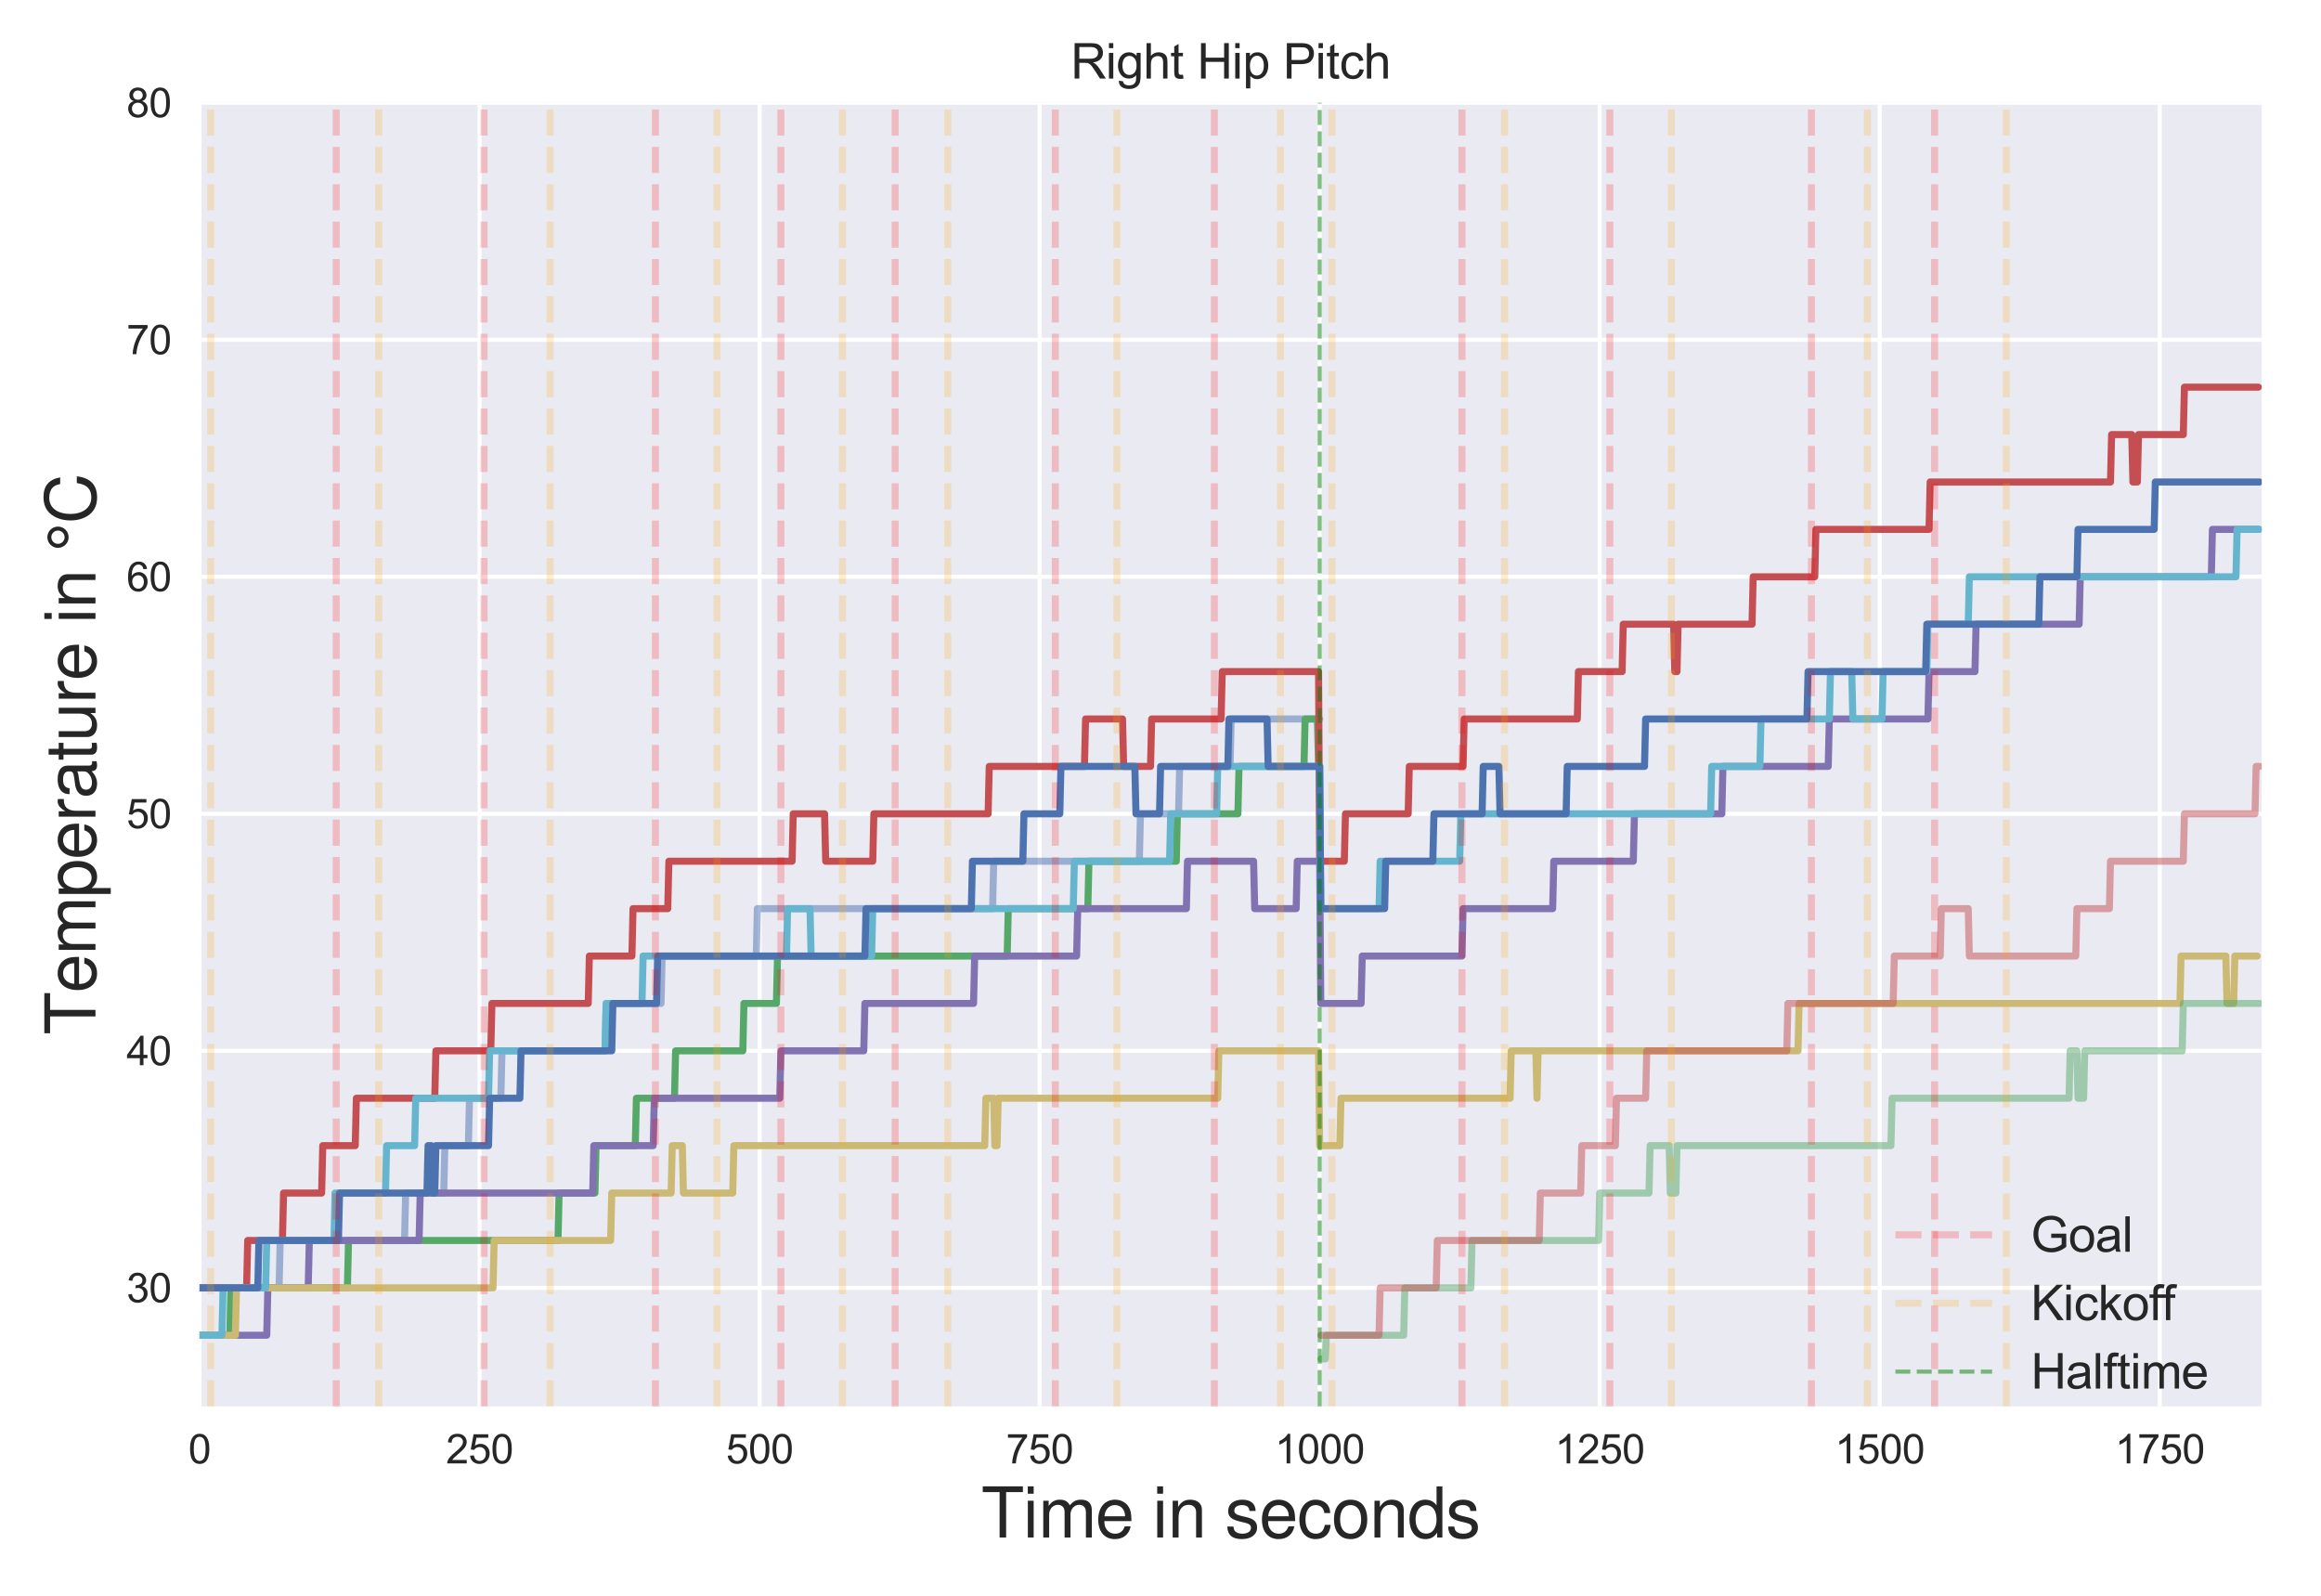 <?xml version="1.0" encoding="utf-8" standalone="no"?>
<!DOCTYPE svg PUBLIC "-//W3C//DTD SVG 1.1//EN"
  "http://www.w3.org/Graphics/SVG/1.1/DTD/svg11.dtd">
<svg xmlns:xlink="http://www.w3.org/1999/xlink" width="576pt" height="396pt" viewBox="0 0 576 396" xmlns="http://www.w3.org/2000/svg" version="1.1">
 <defs>
  <style type="text/css">*{stroke-linejoin: round; stroke-linecap: butt}</style>
 </defs>
 <g id="figure_1">
  <g id="patch_1">
   <path d="M 0 396 
L 576 396 
L 576 0 
L 0 0 
z
" style="fill: #ffffff"/>
  </g>
  <g id="axes_1">
   <g id="patch_2">
    <path d="M 49.52 349 
L 561.287 349 
L 561.287 25.496 
L 49.52 25.496 
z
" style="fill: #eaeaf2"/>
   </g>
   <g id="matplotlib.axis_1">
    <g id="xtick_1">
     <g id="line2d_1">
      <path d="M 49.52 349 
L 49.52 25.496 
" clip-path="url(#pc3cd972e83)" style="fill: none; stroke: #ffffff; stroke-linecap: round"/>
     </g>
     <g id="line2d_2"/>
     <g id="text_1">
      <!-- 0 -->
      <g style="fill: #262626" transform="translate(46.74 363.158) scale(0.1 -0.1)">
       <defs>
        <path id="ArialMT-30" d="M 266 2259 
Q 266 3072 433 3567 
Q 600 4063 929 4331 
Q 1259 4600 1759 4600 
Q 2128 4600 2406 4451 
Q 2684 4303 2865 4023 
Q 3047 3744 3150 3342 
Q 3253 2941 3253 2259 
Q 3253 1453 3087 958 
Q 2922 463 2592 192 
Q 2263 -78 1759 -78 
Q 1097 -78 719 397 
Q 266 969 266 2259 
z
M 844 2259 
Q 844 1131 1108 757 
Q 1372 384 1759 384 
Q 2147 384 2411 759 
Q 2675 1134 2675 2259 
Q 2675 3391 2411 3762 
Q 2147 4134 1753 4134 
Q 1366 4134 1134 3806 
Q 844 3388 844 2259 
z
" transform="scale(0.016)"/>
       </defs>
       <use xlink:href="#ArialMT-30"/>
      </g>
     </g>
    </g>
    <g id="xtick_2">
     <g id="line2d_3">
      <path d="M 119.016 349 
L 119.016 25.496 
" clip-path="url(#pc3cd972e83)" style="fill: none; stroke: #ffffff; stroke-linecap: round"/>
     </g>
     <g id="line2d_4"/>
     <g id="text_2">
      <!-- 250 -->
      <g style="fill: #262626" transform="translate(110.674 363.158) scale(0.1 -0.1)">
       <defs>
        <path id="ArialMT-32" d="M 3222 541 
L 3222 0 
L 194 0 
Q 188 203 259 391 
Q 375 700 629 1000 
Q 884 1300 1366 1694 
Q 2113 2306 2375 2664 
Q 2638 3022 2638 3341 
Q 2638 3675 2398 3904 
Q 2159 4134 1775 4134 
Q 1369 4134 1125 3890 
Q 881 3647 878 3216 
L 300 3275 
Q 359 3922 746 4261 
Q 1134 4600 1788 4600 
Q 2447 4600 2831 4234 
Q 3216 3869 3216 3328 
Q 3216 3053 3103 2787 
Q 2991 2522 2730 2228 
Q 2469 1934 1863 1422 
Q 1356 997 1212 845 
Q 1069 694 975 541 
L 3222 541 
z
" transform="scale(0.016)"/>
        <path id="ArialMT-35" d="M 266 1200 
L 856 1250 
Q 922 819 1161 601 
Q 1400 384 1738 384 
Q 2144 384 2425 690 
Q 2706 997 2706 1503 
Q 2706 1984 2436 2262 
Q 2166 2541 1728 2541 
Q 1456 2541 1237 2417 
Q 1019 2294 894 2097 
L 366 2166 
L 809 4519 
L 3088 4519 
L 3088 3981 
L 1259 3981 
L 1013 2750 
Q 1425 3038 1878 3038 
Q 2478 3038 2890 2622 
Q 3303 2206 3303 1553 
Q 3303 931 2941 478 
Q 2500 -78 1738 -78 
Q 1113 -78 717 272 
Q 322 622 266 1200 
z
" transform="scale(0.016)"/>
       </defs>
       <use xlink:href="#ArialMT-32"/>
       <use xlink:href="#ArialMT-35" x="55.615"/>
       <use xlink:href="#ArialMT-30" x="111.23"/>
      </g>
     </g>
    </g>
    <g id="xtick_3">
     <g id="line2d_5">
      <path d="M 188.512 349 
L 188.512 25.496 
" clip-path="url(#pc3cd972e83)" style="fill: none; stroke: #ffffff; stroke-linecap: round"/>
     </g>
     <g id="line2d_6"/>
     <g id="text_3">
      <!-- 500 -->
      <g style="fill: #262626" transform="translate(180.17 363.158) scale(0.1 -0.1)">
       <use xlink:href="#ArialMT-35"/>
       <use xlink:href="#ArialMT-30" x="55.615"/>
       <use xlink:href="#ArialMT-30" x="111.23"/>
      </g>
     </g>
    </g>
    <g id="xtick_4">
     <g id="line2d_7">
      <path d="M 258.007 349 
L 258.007 25.496 
" clip-path="url(#pc3cd972e83)" style="fill: none; stroke: #ffffff; stroke-linecap: round"/>
     </g>
     <g id="line2d_8"/>
     <g id="text_4">
      <!-- 750 -->
      <g style="fill: #262626" transform="translate(249.666 363.158) scale(0.1 -0.1)">
       <defs>
        <path id="ArialMT-37" d="M 303 3981 
L 303 4522 
L 3269 4522 
L 3269 4084 
Q 2831 3619 2401 2847 
Q 1972 2075 1738 1259 
Q 1569 684 1522 0 
L 944 0 
Q 953 541 1156 1306 
Q 1359 2072 1739 2783 
Q 2119 3494 2547 3981 
L 303 3981 
z
" transform="scale(0.016)"/>
       </defs>
       <use xlink:href="#ArialMT-37"/>
       <use xlink:href="#ArialMT-35" x="55.615"/>
       <use xlink:href="#ArialMT-30" x="111.23"/>
      </g>
     </g>
    </g>
    <g id="xtick_5">
     <g id="line2d_9">
      <path d="M 327.503 349 
L 327.503 25.496 
" clip-path="url(#pc3cd972e83)" style="fill: none; stroke: #ffffff; stroke-linecap: round"/>
     </g>
     <g id="line2d_10"/>
     <g id="text_5">
      <!-- 1000 -->
      <g style="fill: #262626" transform="translate(316.381 363.158) scale(0.1 -0.1)">
       <defs>
        <path id="ArialMT-31" d="M 2384 0 
L 1822 0 
L 1822 3584 
Q 1619 3391 1289 3197 
Q 959 3003 697 2906 
L 697 3450 
Q 1169 3672 1522 3987 
Q 1875 4303 2022 4600 
L 2384 4600 
L 2384 0 
z
" transform="scale(0.016)"/>
       </defs>
       <use xlink:href="#ArialMT-31"/>
       <use xlink:href="#ArialMT-30" x="55.615"/>
       <use xlink:href="#ArialMT-30" x="111.23"/>
       <use xlink:href="#ArialMT-30" x="166.846"/>
      </g>
     </g>
    </g>
    <g id="xtick_6">
     <g id="line2d_11">
      <path d="M 396.999 349 
L 396.999 25.496 
" clip-path="url(#pc3cd972e83)" style="fill: none; stroke: #ffffff; stroke-linecap: round"/>
     </g>
     <g id="line2d_12"/>
     <g id="text_6">
      <!-- 1250 -->
      <g style="fill: #262626" transform="translate(385.877 363.158) scale(0.1 -0.1)">
       <use xlink:href="#ArialMT-31"/>
       <use xlink:href="#ArialMT-32" x="55.615"/>
       <use xlink:href="#ArialMT-35" x="111.23"/>
       <use xlink:href="#ArialMT-30" x="166.846"/>
      </g>
     </g>
    </g>
    <g id="xtick_7">
     <g id="line2d_13">
      <path d="M 466.495 349 
L 466.495 25.496 
" clip-path="url(#pc3cd972e83)" style="fill: none; stroke: #ffffff; stroke-linecap: round"/>
     </g>
     <g id="line2d_14"/>
     <g id="text_7">
      <!-- 1500 -->
      <g style="fill: #262626" transform="translate(455.373 363.158) scale(0.1 -0.1)">
       <use xlink:href="#ArialMT-31"/>
       <use xlink:href="#ArialMT-35" x="55.615"/>
       <use xlink:href="#ArialMT-30" x="111.23"/>
       <use xlink:href="#ArialMT-30" x="166.846"/>
      </g>
     </g>
    </g>
    <g id="xtick_8">
     <g id="line2d_15">
      <path d="M 535.99 349 
L 535.99 25.496 
" clip-path="url(#pc3cd972e83)" style="fill: none; stroke: #ffffff; stroke-linecap: round"/>
     </g>
     <g id="line2d_16"/>
     <g id="text_8">
      <!-- 1750 -->
      <g style="fill: #262626" transform="translate(524.868 363.158) scale(0.1 -0.1)">
       <use xlink:href="#ArialMT-31"/>
       <use xlink:href="#ArialMT-37" x="55.615"/>
       <use xlink:href="#ArialMT-35" x="111.23"/>
       <use xlink:href="#ArialMT-30" x="166.846"/>
      </g>
     </g>
    </g>
    <g id="text_9">
     <!-- Time in seconds -->
     <g style="fill: #262626" transform="translate(243.527 381.539) scale(0.17 -0.17)">
      <defs>
       <path id="NimbusSanL-Reg-54" d="M 2266 4141 
L 3795 4141 
L 3795 4666 
L 134 4666 
L 134 4141 
L 1670 4141 
L 1670 0 
L 2266 0 
L 2266 4141 
z
" transform="scale(0.016)"/>
       <path id="NimbusSanL-Reg-69" d="M 960 3354 
L 429 3354 
L 429 0 
L 960 0 
L 960 3354 
z
M 960 4666 
L 422 4666 
L 422 3994 
L 960 3994 
L 960 4666 
z
" transform="scale(0.016)"/>
       <path id="NimbusSanL-Reg-6d" d="M 448 3354 
L 448 0 
L 986 0 
L 986 2106 
C 986 2592 1338 2982 1773 2982 
C 2170 2982 2394 2739 2394 2310 
L 2394 0 
L 2931 0 
L 2931 2106 
C 2931 2592 3283 2982 3718 2982 
C 4109 2982 4339 2733 4339 2310 
L 4339 0 
L 4877 0 
L 4877 2515 
C 4877 3117 4531 3450 3904 3450 
C 3456 3450 3187 3315 2874 2938 
C 2675 3296 2406 3450 1971 3450 
C 1523 3450 1222 3283 941 2880 
L 941 3354 
L 448 3354 
z
" transform="scale(0.016)"/>
       <path id="NimbusSanL-Reg-65" d="M 3283 1498 
C 3283 2010 3245 2317 3149 2566 
C 2931 3117 2419 3450 1792 3450 
C 858 3450 256 2739 256 1632 
C 256 525 832 -147 1779 -147 
C 2547 -147 3078 288 3213 1018 
L 2675 1018 
C 2528 576 2227 346 1798 346 
C 1459 346 1171 499 992 781 
C 864 973 819 1165 813 1498 
L 3283 1498 
z
M 826 1933 
C 870 2554 1248 2957 1786 2957 
C 2330 2957 2707 2534 2707 1933 
L 826 1933 
z
" transform="scale(0.016)"/>
       <path id="NimbusSanL-Reg-20" transform="scale(0.016)"/>
       <path id="NimbusSanL-Reg-6e" d="M 448 3354 
L 448 0 
L 986 0 
L 986 1850 
C 986 2534 1344 2982 1894 2982 
C 2317 2982 2586 2726 2586 2323 
L 2586 0 
L 3117 0 
L 3117 2534 
C 3117 3091 2701 3450 2054 3450 
C 1555 3450 1235 3258 941 2790 
L 941 3354 
L 448 3354 
z
" transform="scale(0.016)"/>
       <path id="NimbusSanL-Reg-73" d="M 2803 2419 
C 2797 3078 2362 3450 1587 3450 
C 806 3450 301 3046 301 2426 
C 301 1901 570 1651 1363 1459 
L 1862 1338 
C 2234 1248 2381 1114 2381 877 
C 2381 557 2067 346 1600 346 
C 1312 346 1069 429 934 570 
C 851 666 813 762 781 998 
L 218 998 
C 243 224 678 -147 1555 -147 
C 2400 -147 2938 269 2938 915 
C 2938 1414 2656 1690 1990 1850 
L 1478 1971 
C 1043 2074 858 2214 858 2451 
C 858 2765 1133 2957 1568 2957 
C 1997 2957 2227 2771 2240 2419 
L 2803 2419 
z
" transform="scale(0.016)"/>
       <path id="NimbusSanL-Reg-63" d="M 3014 2227 
C 2989 2554 2918 2765 2790 2950 
C 2560 3264 2157 3450 1690 3450 
C 781 3450 198 2733 198 1619 
C 198 538 774 -147 1683 -147 
C 2483 -147 2989 333 3053 1152 
L 2515 1152 
C 2426 614 2150 346 1696 346 
C 1107 346 755 826 755 1619 
C 755 2458 1101 2957 1683 2957 
C 2131 2957 2413 2694 2477 2227 
L 3014 2227 
z
" transform="scale(0.016)"/>
       <path id="NimbusSanL-Reg-6f" d="M 1741 3450 
C 794 3450 230 2778 230 1651 
C 230 518 794 -147 1747 -147 
C 2694 -147 3264 525 3264 1626 
C 3264 2790 2714 3450 1741 3450 
z
M 1747 2957 
C 2349 2957 2707 2464 2707 1632 
C 2707 838 2336 346 1747 346 
C 1152 346 787 838 787 1651 
C 787 2464 1152 2957 1747 2957 
z
" transform="scale(0.016)"/>
       <path id="NimbusSanL-Reg-64" d="M 3168 4666 
L 2637 4666 
L 2637 2931 
C 2413 3270 2054 3450 1606 3450 
C 736 3450 166 2752 166 1683 
C 166 550 717 -147 1626 -147 
C 2086 -147 2406 26 2694 442 
L 2694 0 
L 3168 0 
L 3168 4666 
z
M 1696 2950 
C 2272 2950 2637 2445 2637 1638 
C 2637 864 2266 352 1702 352 
C 1114 352 723 870 723 1651 
C 723 2432 1114 2950 1696 2950 
z
" transform="scale(0.016)"/>
      </defs>
      <use xlink:href="#NimbusSanL-Reg-54"/>
      <use xlink:href="#NimbusSanL-Reg-69" x="61.1"/>
      <use xlink:href="#NimbusSanL-Reg-6d" x="83.3"/>
      <use xlink:href="#NimbusSanL-Reg-65" x="166.6"/>
      <use xlink:href="#NimbusSanL-Reg-20" x="222.2"/>
      <use xlink:href="#NimbusSanL-Reg-69" x="250"/>
      <use xlink:href="#NimbusSanL-Reg-6e" x="272.2"/>
      <use xlink:href="#NimbusSanL-Reg-20" x="327.8"/>
      <use xlink:href="#NimbusSanL-Reg-73" x="355.6"/>
      <use xlink:href="#NimbusSanL-Reg-65" x="405.6"/>
      <use xlink:href="#NimbusSanL-Reg-63" x="461.2"/>
      <use xlink:href="#NimbusSanL-Reg-6f" x="511.2"/>
      <use xlink:href="#NimbusSanL-Reg-6e" x="566.8"/>
      <use xlink:href="#NimbusSanL-Reg-64" x="622.4"/>
      <use xlink:href="#NimbusSanL-Reg-73" x="678"/>
     </g>
    </g>
   </g>
   <g id="matplotlib.axis_2">
    <g id="ytick_1">
     <g id="line2d_17">
      <path d="M 49.52 319.591 
L 561.287 319.591 
" clip-path="url(#pc3cd972e83)" style="fill: none; stroke: #ffffff; stroke-linecap: round"/>
     </g>
     <g id="line2d_18"/>
     <g id="text_10">
      <!-- 30 -->
      <g style="fill: #262626" transform="translate(31.398 323.169) scale(0.1 -0.1)">
       <defs>
        <path id="ArialMT-33" d="M 269 1209 
L 831 1284 
Q 928 806 1161 595 
Q 1394 384 1728 384 
Q 2125 384 2398 659 
Q 2672 934 2672 1341 
Q 2672 1728 2419 1979 
Q 2166 2231 1775 2231 
Q 1616 2231 1378 2169 
L 1441 2663 
Q 1497 2656 1531 2656 
Q 1891 2656 2178 2843 
Q 2466 3031 2466 3422 
Q 2466 3731 2256 3934 
Q 2047 4138 1716 4138 
Q 1388 4138 1169 3931 
Q 950 3725 888 3313 
L 325 3413 
Q 428 3978 793 4289 
Q 1159 4600 1703 4600 
Q 2078 4600 2393 4439 
Q 2709 4278 2876 4000 
Q 3044 3722 3044 3409 
Q 3044 3113 2884 2869 
Q 2725 2625 2413 2481 
Q 2819 2388 3044 2092 
Q 3269 1797 3269 1353 
Q 3269 753 2831 336 
Q 2394 -81 1725 -81 
Q 1122 -81 723 278 
Q 325 638 269 1209 
z
" transform="scale(0.016)"/>
       </defs>
       <use xlink:href="#ArialMT-33"/>
       <use xlink:href="#ArialMT-30" x="55.615"/>
      </g>
     </g>
    </g>
    <g id="ytick_2">
     <g id="line2d_19">
      <path d="M 49.52 260.772 
L 561.287 260.772 
" clip-path="url(#pc3cd972e83)" style="fill: none; stroke: #ffffff; stroke-linecap: round"/>
     </g>
     <g id="line2d_20"/>
     <g id="text_11">
      <!-- 40 -->
      <g style="fill: #262626" transform="translate(31.398 264.351) scale(0.1 -0.1)">
       <defs>
        <path id="ArialMT-34" d="M 2069 0 
L 2069 1097 
L 81 1097 
L 81 1613 
L 2172 4581 
L 2631 4581 
L 2631 1613 
L 3250 1613 
L 3250 1097 
L 2631 1097 
L 2631 0 
L 2069 0 
z
M 2069 1613 
L 2069 3678 
L 634 1613 
L 2069 1613 
z
" transform="scale(0.016)"/>
       </defs>
       <use xlink:href="#ArialMT-34"/>
       <use xlink:href="#ArialMT-30" x="55.615"/>
      </g>
     </g>
    </g>
    <g id="ytick_3">
     <g id="line2d_21">
      <path d="M 49.52 201.953 
L 561.287 201.953 
" clip-path="url(#pc3cd972e83)" style="fill: none; stroke: #ffffff; stroke-linecap: round"/>
     </g>
     <g id="line2d_22"/>
     <g id="text_12">
      <!-- 50 -->
      <g style="fill: #262626" transform="translate(31.398 205.532) scale(0.1 -0.1)">
       <use xlink:href="#ArialMT-35"/>
       <use xlink:href="#ArialMT-30" x="55.615"/>
      </g>
     </g>
    </g>
    <g id="ytick_4">
     <g id="line2d_23">
      <path d="M 49.52 143.134 
L 561.287 143.134 
" clip-path="url(#pc3cd972e83)" style="fill: none; stroke: #ffffff; stroke-linecap: round"/>
     </g>
     <g id="line2d_24"/>
     <g id="text_13">
      <!-- 60 -->
      <g style="fill: #262626" transform="translate(31.398 146.713) scale(0.1 -0.1)">
       <defs>
        <path id="ArialMT-36" d="M 3184 3459 
L 2625 3416 
Q 2550 3747 2413 3897 
Q 2184 4138 1850 4138 
Q 1581 4138 1378 3988 
Q 1113 3794 959 3422 
Q 806 3050 800 2363 
Q 1003 2672 1297 2822 
Q 1591 2972 1913 2972 
Q 2475 2972 2870 2558 
Q 3266 2144 3266 1488 
Q 3266 1056 3080 686 
Q 2894 316 2569 119 
Q 2244 -78 1831 -78 
Q 1128 -78 684 439 
Q 241 956 241 2144 
Q 241 3472 731 4075 
Q 1159 4600 1884 4600 
Q 2425 4600 2770 4297 
Q 3116 3994 3184 3459 
z
M 888 1484 
Q 888 1194 1011 928 
Q 1134 663 1356 523 
Q 1578 384 1822 384 
Q 2178 384 2434 671 
Q 2691 959 2691 1453 
Q 2691 1928 2437 2201 
Q 2184 2475 1800 2475 
Q 1419 2475 1153 2201 
Q 888 1928 888 1484 
z
" transform="scale(0.016)"/>
       </defs>
       <use xlink:href="#ArialMT-36"/>
       <use xlink:href="#ArialMT-30" x="55.615"/>
      </g>
     </g>
    </g>
    <g id="ytick_5">
     <g id="line2d_25">
      <path d="M 49.52 84.315 
L 561.287 84.315 
" clip-path="url(#pc3cd972e83)" style="fill: none; stroke: #ffffff; stroke-linecap: round"/>
     </g>
     <g id="line2d_26"/>
     <g id="text_14">
      <!-- 70 -->
      <g style="fill: #262626" transform="translate(31.398 87.894) scale(0.1 -0.1)">
       <use xlink:href="#ArialMT-37"/>
       <use xlink:href="#ArialMT-30" x="55.615"/>
      </g>
     </g>
    </g>
    <g id="ytick_6">
     <g id="line2d_27">
      <path d="M 49.52 25.496 
L 561.287 25.496 
" clip-path="url(#pc3cd972e83)" style="fill: none; stroke: #ffffff; stroke-linecap: round"/>
     </g>
     <g id="line2d_28"/>
     <g id="text_15">
      <!-- 80 -->
      <g style="fill: #262626" transform="translate(31.398 29.075) scale(0.1 -0.1)">
       <defs>
        <path id="ArialMT-38" d="M 1131 2484 
Q 781 2613 612 2850 
Q 444 3088 444 3419 
Q 444 3919 803 4259 
Q 1163 4600 1759 4600 
Q 2359 4600 2725 4251 
Q 3091 3903 3091 3403 
Q 3091 3084 2923 2848 
Q 2756 2613 2416 2484 
Q 2838 2347 3058 2040 
Q 3278 1734 3278 1309 
Q 3278 722 2862 322 
Q 2447 -78 1769 -78 
Q 1091 -78 675 323 
Q 259 725 259 1325 
Q 259 1772 486 2073 
Q 713 2375 1131 2484 
z
M 1019 3438 
Q 1019 3113 1228 2906 
Q 1438 2700 1772 2700 
Q 2097 2700 2305 2904 
Q 2513 3109 2513 3406 
Q 2513 3716 2298 3927 
Q 2084 4138 1766 4138 
Q 1444 4138 1231 3931 
Q 1019 3725 1019 3438 
z
M 838 1322 
Q 838 1081 952 856 
Q 1066 631 1291 507 
Q 1516 384 1775 384 
Q 2178 384 2440 643 
Q 2703 903 2703 1303 
Q 2703 1709 2433 1975 
Q 2163 2241 1756 2241 
Q 1359 2241 1098 1978 
Q 838 1716 838 1322 
z
" transform="scale(0.016)"/>
       </defs>
       <use xlink:href="#ArialMT-38"/>
       <use xlink:href="#ArialMT-30" x="55.615"/>
      </g>
     </g>
    </g>
    <g id="text_16">
     <!-- Temperature in °C -->
     <g style="fill: #262626" transform="translate(23.693 256.773) rotate(-90) scale(0.17 -0.17)">
      <defs>
       <path id="NimbusSanL-Reg-70" d="M 346 -1395 
L 883 -1395 
L 883 352 
C 1165 6 1478 -147 1914 -147 
C 2784 -147 3347 550 3347 1619 
C 3347 2746 2797 3450 1907 3450 
C 1453 3450 1088 3245 838 2848 
L 838 3354 
L 346 3354 
L 346 -1395 
z
M 1818 2950 
C 2406 2950 2790 2432 2790 1632 
C 2790 870 2400 352 1818 352 
C 1248 352 883 864 883 1651 
C 883 2438 1248 2950 1818 2950 
z
" transform="scale(0.016)"/>
       <path id="NimbusSanL-Reg-72" d="M 442 3354 
L 442 0 
L 979 0 
L 979 1741 
C 986 2547 1318 2906 2054 2886 
L 2054 3430 
C 1965 3443 1914 3450 1850 3450 
C 1504 3450 1242 3245 934 2746 
L 934 3354 
L 442 3354 
z
" transform="scale(0.016)"/>
       <path id="NimbusSanL-Reg-61" d="M 3424 314 
C 3366 301 3341 301 3309 301 
C 3123 301 3021 397 3021 563 
L 3021 2534 
C 3021 3130 2586 3450 1760 3450 
C 1267 3450 877 3309 646 3059 
C 493 2886 429 2694 416 2362 
L 954 2362 
C 998 2771 1242 2957 1741 2957 
C 2227 2957 2490 2778 2490 2458 
L 2490 2317 
C 2483 2086 2368 2003 1933 1946 
C 1178 1850 1062 1824 858 1741 
C 467 1574 269 1280 269 845 
C 269 237 691 -147 1370 -147 
C 1792 -147 2131 0 2509 346 
C 2547 0 2714 -147 3059 -147 
C 3174 -147 3245 -134 3424 -90 
L 3424 314 
z
M 2490 1056 
C 2490 877 2438 768 2278 621 
C 2061 422 1798 320 1485 320 
C 1069 320 826 518 826 858 
C 826 1210 1056 1389 1632 1472 
C 2202 1549 2310 1574 2490 1658 
L 2490 1056 
z
" transform="scale(0.016)"/>
       <path id="NimbusSanL-Reg-74" d="M 1626 3354 
L 1075 3354 
L 1075 4275 
L 544 4275 
L 544 3354 
L 90 3354 
L 90 2918 
L 544 2918 
L 544 384 
C 544 38 774 -147 1190 -147 
C 1331 -147 1446 -134 1626 -102 
L 1626 346 
C 1549 326 1478 320 1370 320 
C 1139 320 1075 384 1075 621 
L 1075 2918 
L 1626 2918 
L 1626 3354 
z
" transform="scale(0.016)"/>
       <path id="NimbusSanL-Reg-75" d="M 3085 0 
L 3085 3354 
L 2554 3354 
L 2554 1453 
C 2554 768 2195 320 1638 320 
C 1216 320 947 576 947 979 
L 947 3354 
L 416 3354 
L 416 768 
C 416 211 832 -147 1485 -147 
C 1978 -147 2291 26 2605 467 
L 2605 0 
L 3085 0 
z
" transform="scale(0.016)"/>
       <path id="NimbusSanL-Reg-b0" d="M 1280 4390 
C 742 4390 307 3955 307 3424 
C 307 2893 742 2451 1267 2451 
C 1811 2451 2246 2880 2246 3424 
C 2246 3955 1811 4390 1280 4390 
z
M 1280 4026 
C 1613 4026 1882 3757 1882 3424 
C 1882 3085 1613 2816 1267 2816 
C 947 2816 672 3091 672 3424 
C 672 3757 941 4026 1280 4026 
z
" transform="scale(0.016)"/>
       <path id="NimbusSanL-Reg-43" d="M 4237 3219 
C 4051 4243 3462 4742 2438 4742 
C 1811 4742 1306 4544 960 4160 
C 538 3699 307 3034 307 2278 
C 307 1510 544 851 979 397 
C 1344 26 1805 -147 2413 -147 
C 3552 -147 4192 467 4333 1702 
L 3718 1702 
C 3667 1382 3603 1165 3507 979 
C 3315 595 2918 378 2419 378 
C 1491 378 902 1120 902 2285 
C 902 3482 1459 4218 2368 4218 
C 2746 4218 3098 4109 3290 3923 
C 3462 3763 3558 3571 3629 3219 
L 4237 3219 
z
" transform="scale(0.016)"/>
      </defs>
      <use xlink:href="#NimbusSanL-Reg-54"/>
      <use xlink:href="#NimbusSanL-Reg-65" x="61.1"/>
      <use xlink:href="#NimbusSanL-Reg-6d" x="116.7"/>
      <use xlink:href="#NimbusSanL-Reg-70" x="200"/>
      <use xlink:href="#NimbusSanL-Reg-65" x="255.6"/>
      <use xlink:href="#NimbusSanL-Reg-72" x="311.2"/>
      <use xlink:href="#NimbusSanL-Reg-61" x="344.5"/>
      <use xlink:href="#NimbusSanL-Reg-74" x="400.1"/>
      <use xlink:href="#NimbusSanL-Reg-75" x="427.9"/>
      <use xlink:href="#NimbusSanL-Reg-72" x="483.5"/>
      <use xlink:href="#NimbusSanL-Reg-65" x="516.8"/>
      <use xlink:href="#NimbusSanL-Reg-20" x="572.4"/>
      <use xlink:href="#NimbusSanL-Reg-69" x="600.2"/>
      <use xlink:href="#NimbusSanL-Reg-6e" x="622.4"/>
      <use xlink:href="#NimbusSanL-Reg-20" x="678"/>
      <use xlink:href="#NimbusSanL-Reg-b0" x="705.8"/>
      <use xlink:href="#NimbusSanL-Reg-43" x="745.8"/>
     </g>
    </g>
   </g>
   <g id="line2d_29">
    <path d="M 49.52 319.591 
L 69.257 319.591 
L 69.535 307.827 
L 100.391 307.827 
L 100.669 296.063 
L 110.12 296.063 
L 110.398 284.299 
L 116.236 284.299 
L 116.514 272.535 
L 124.297 272.535 
L 124.575 260.772 
L 150.15 260.772 
L 150.428 249.008 
L 164.049 249.008 
L 164.327 237.244 
L 187.678 237.244 
L 187.956 225.48 
L 246.332 225.48 
L 246.61 213.717 
L 282.748 213.717 
L 283.026 201.953 
L 292.477 201.953 
L 292.755 190.189 
L 305.264 190.189 
L 305.542 178.425 
L 327.503 178.425 
L 327.503 178.425 
" clip-path="url(#pc3cd972e83)" style="fill: none; stroke: #4c72b0; stroke-opacity: 0.5; stroke-width: 1.75; stroke-linecap: round"/>
   </g>
   <g id="line2d_30">
    <path d="M 49.52 331.354 
L 57.026 331.354 
L 57.304 319.591 
L 86.214 319.591 
L 86.492 307.827 
L 138.475 307.827 
L 138.753 296.063 
L 147.648 296.063 
L 147.926 284.299 
L 157.655 284.299 
L 157.933 272.535 
L 167.385 272.535 
L 167.663 260.772 
L 184.342 260.772 
L 184.62 249.008 
L 192.681 249.008 
L 192.959 237.244 
L 249.946 237.244 
L 250.224 225.48 
L 269.961 225.48 
L 270.239 213.717 
L 291.921 213.717 
L 292.199 201.953 
L 307.21 201.953 
L 307.488 190.189 
L 323.611 190.189 
L 323.889 178.425 
L 326.947 178.425 
L 327.225 190.189 
L 327.503 190.189 
L 327.503 190.189 
" clip-path="url(#pc3cd972e83)" style="fill: none; stroke: #55a868; stroke-width: 1.75; stroke-linecap: round"/>
   </g>
   <g id="line2d_31">
    <path d="M 49.52 319.591 
L 61.195 319.591 
L 61.473 307.827 
L 70.091 307.827 
L 70.369 296.063 
L 79.82 296.063 
L 80.098 284.299 
L 88.16 284.299 
L 88.438 272.535 
L 107.896 272.535 
L 108.174 260.772 
L 121.796 260.772 
L 122.074 249.008 
L 145.98 249.008 
L 146.258 237.244 
L 156.821 237.244 
L 157.099 225.48 
L 165.717 225.48 
L 165.995 213.717 
L 196.573 213.717 
L 196.851 201.953 
L 204.635 201.953 
L 204.913 213.717 
L 216.588 213.717 
L 216.866 201.953 
L 245.22 201.953 
L 245.498 190.189 
L 269.127 190.189 
L 269.405 178.425 
L 278.578 178.425 
L 278.856 190.189 
L 285.528 190.189 
L 285.806 178.425 
L 303.041 178.425 
L 303.319 166.662 
L 327.225 166.662 
L 327.503 213.717 
L 333.619 213.717 
L 333.897 201.953 
L 349.464 201.953 
L 349.742 190.189 
L 363.085 190.189 
L 363.363 178.425 
L 391.439 178.425 
L 391.717 166.662 
L 402.558 166.662 
L 402.836 154.898 
L 415.346 154.898 
L 415.624 166.662 
L 416.18 166.662 
L 416.458 154.898 
L 434.805 154.898 
L 435.082 143.134 
L 450.372 143.134 
L 450.65 131.37 
L 478.726 131.37 
L 479.004 119.606 
L 523.759 119.606 
L 524.037 107.843 
L 529.041 107.843 
L 529.319 119.606 
L 530.431 119.606 
L 530.709 107.843 
L 541.828 107.843 
L 542.106 96.079 
L 560.453 96.079 
L 560.453 96.079 
" clip-path="url(#pc3cd972e83)" style="fill: none; stroke: #c44e52; stroke-width: 1.75; stroke-linecap: round"/>
   </g>
   <g id="line2d_32">
    <path d="M 49.52 331.354 
L 66.199 331.354 
L 66.477 319.591 
L 76.484 319.591 
L 76.762 307.827 
L 104.005 307.827 
L 104.283 296.063 
L 147.092 296.063 
L 147.37 284.299 
L 162.103 284.299 
L 162.381 272.535 
L 193.515 272.535 
L 193.793 260.772 
L 214.364 260.772 
L 214.642 249.008 
L 241.606 249.008 
L 241.884 237.244 
L 267.181 237.244 
L 267.459 225.48 
L 294.423 225.48 
L 294.701 213.717 
L 311.102 213.717 
L 311.38 225.48 
L 321.665 225.48 
L 321.943 213.717 
L 327.503 213.717 
L 327.781 249.008 
L 337.788 249.008 
L 338.066 237.244 
L 362.807 237.244 
L 363.085 225.48 
L 385.324 225.48 
L 385.602 213.717 
L 405.338 213.717 
L 405.616 201.953 
L 427.299 201.953 
L 427.577 190.189 
L 453.707 190.189 
L 453.985 178.425 
L 478.448 178.425 
L 478.726 166.662 
L 490.123 166.662 
L 490.401 154.898 
L 515.976 154.898 
L 516.254 143.134 
L 548.778 143.134 
L 549.056 131.37 
L 560.453 131.37 
L 560.453 131.37 
" clip-path="url(#pc3cd972e83)" style="fill: none; stroke: #8172b2; stroke-width: 1.75; stroke-linecap: round"/>
   </g>
   <g id="line2d_33">
    <path d="M 49.52 331.354 
L 58.415 331.354 
L 58.693 319.591 
L 122.352 319.591 
L 122.63 307.827 
L 151.54 307.827 
L 151.818 296.063 
L 166.551 296.063 
L 166.829 284.299 
L 169.331 284.299 
L 169.609 296.063 
L 181.84 296.063 
L 182.118 284.299 
L 244.386 284.299 
L 244.664 272.535 
L 246.61 272.535 
L 246.888 284.299 
L 247.444 284.299 
L 247.722 272.535 
L 302.207 272.535 
L 302.485 260.772 
L 327.225 260.772 
L 327.503 284.299 
L 332.507 284.299 
L 332.785 272.535 
L 374.76 272.535 
L 375.038 260.772 
L 381.154 260.772 
L 381.432 272.535 
L 381.71 260.772 
L 446.202 260.772 
L 446.48 249.008 
L 540.994 249.008 
L 541.272 237.244 
L 552.391 237.244 
L 552.669 249.008 
L 554.337 249.008 
L 554.615 237.244 
L 560.175 237.244 
L 560.175 237.244 
" clip-path="url(#pc3cd972e83)" style="fill: none; stroke: #ccb974; stroke-width: 1.75; stroke-linecap: round"/>
   </g>
   <g id="line2d_34">
    <path d="M 49.52 331.354 
L 55.08 331.354 
L 55.358 319.591 
L 65.921 319.591 
L 66.199 307.827 
L 82.878 307.827 
L 83.156 296.063 
L 95.665 296.063 
L 95.943 284.299 
L 102.893 284.299 
L 103.171 272.535 
L 121.24 272.535 
L 121.518 260.772 
L 150.15 260.772 
L 150.428 249.008 
L 159.323 249.008 
L 159.601 237.244 
L 195.183 237.244 
L 195.461 225.48 
L 201.021 225.48 
L 201.299 237.244 
L 216.31 237.244 
L 216.588 225.48 
L 266.347 225.48 
L 266.625 213.717 
L 290.253 213.717 
L 290.531 201.953 
L 301.929 201.953 
L 302.207 190.189 
L 327.503 190.189 
L 327.781 225.48 
L 342.236 225.48 
L 342.514 213.717 
L 362.251 213.717 
L 362.529 201.953 
L 424.519 201.953 
L 424.797 190.189 
L 436.75 190.189 
L 437.028 178.425 
L 453.985 178.425 
L 454.263 166.662 
L 459.545 166.662 
L 459.823 178.425 
L 467.051 178.425 
L 467.329 166.662 
L 478.17 166.662 
L 478.448 154.898 
L 488.455 154.898 
L 488.733 143.134 
L 554.893 143.134 
L 555.171 131.37 
L 560.731 131.37 
L 560.731 131.37 
" clip-path="url(#pc3cd972e83)" style="fill: none; stroke: #64b5cd; stroke-width: 1.75; stroke-linecap: round"/>
   </g>
   <g id="line2d_35">
    <path d="M 49.52 319.591 
L 63.975 319.591 
L 64.253 307.827 
L 83.99 307.827 
L 84.268 296.063 
L 105.951 296.063 
L 106.229 284.299 
L 107.062 284.299 
L 107.34 296.063 
L 107.896 296.063 
L 108.174 284.299 
L 121.24 284.299 
L 121.518 272.535 
L 129.023 272.535 
L 129.301 260.772 
L 151.818 260.772 
L 152.096 249.008 
L 162.937 249.008 
L 163.215 237.244 
L 214.642 237.244 
L 214.92 225.48 
L 241.05 225.48 
L 241.328 213.717 
L 253.838 213.717 
L 254.116 201.953 
L 263.011 201.953 
L 263.289 190.189 
L 281.636 190.189 
L 281.914 201.953 
L 287.751 201.953 
L 288.029 190.189 
L 304.708 190.189 
L 304.986 178.425 
L 314.438 178.425 
L 314.716 190.189 
L 327.503 190.189 
L 327.781 225.48 
L 343.626 225.48 
L 343.904 213.717 
L 355.579 213.717 
L 355.857 201.953 
L 367.811 201.953 
L 368.089 190.189 
L 371.98 190.189 
L 372.258 201.953 
L 388.659 201.953 
L 388.937 190.189 
L 408.118 190.189 
L 408.396 178.425 
L 448.426 178.425 
L 448.704 166.662 
L 477.892 166.662 
L 478.17 154.898 
L 505.968 154.898 
L 506.246 143.134 
L 515.42 143.134 
L 515.698 131.37 
L 534.6 131.37 
L 534.878 119.606 
L 560.731 119.606 
L 560.731 119.606 
" clip-path="url(#pc3cd972e83)" style="fill: none; stroke: #4c72b0; stroke-width: 1.75; stroke-linecap: round"/>
   </g>
   <g id="line2d_36">
    <path d="M 327.781 337.236 
L 328.893 337.236 
L 329.171 331.354 
L 348.352 331.354 
L 348.63 319.591 
L 365.031 319.591 
L 365.309 307.827 
L 396.721 307.827 
L 396.999 296.063 
L 409.23 296.063 
L 409.508 284.299 
L 414.234 284.299 
L 414.512 296.063 
L 415.902 296.063 
L 416.18 284.299 
L 469.274 284.299 
L 469.552 272.535 
L 513.474 272.535 
L 513.752 260.772 
L 515.42 260.772 
L 515.698 272.535 
L 517.087 272.535 
L 517.365 260.772 
L 541.55 260.772 
L 541.828 249.008 
L 560.731 249.008 
L 560.731 249.008 
" clip-path="url(#pc3cd972e83)" style="fill: none; stroke: #55a868; stroke-opacity: 0.5; stroke-width: 1.75; stroke-linecap: round"/>
   </g>
   <g id="line2d_37">
    <path d="M 327.781 331.354 
L 342.236 331.354 
L 342.514 319.591 
L 356.413 319.591 
L 356.691 307.827 
L 381.988 307.827 
L 382.266 296.063 
L 392.273 296.063 
L 392.551 284.299 
L 400.891 284.299 
L 401.169 272.535 
L 408.396 272.535 
L 408.674 260.772 
L 443.422 260.772 
L 443.7 249.008 
L 469.83 249.008 
L 470.108 237.244 
L 481.506 237.244 
L 481.784 225.48 
L 488.455 225.48 
L 488.733 237.244 
L 515.142 237.244 
L 515.42 225.48 
L 523.481 225.48 
L 523.759 213.717 
L 541.828 213.717 
L 542.106 201.953 
L 559.619 201.953 
L 559.897 190.189 
L 560.731 190.189 
L 560.731 190.189 
" clip-path="url(#pc3cd972e83)" style="fill: none; stroke: #c44e52; stroke-opacity: 0.5; stroke-width: 1.75; stroke-linecap: round"/>
   </g>
   <g id="line2d_38">
    <path d="M 83.434 349 
L 83.434 25.496 
" clip-path="url(#pc3cd972e83)" style="fill: none; stroke-dasharray: 6.475,2.8; stroke-dashoffset: 0; stroke: #ff0000; stroke-opacity: 0.2; stroke-width: 1.75"/>
   </g>
   <g id="line2d_39">
    <path d="M 120.128 349 
L 120.128 25.496 
" clip-path="url(#pc3cd972e83)" style="fill: none; stroke-dasharray: 6.475,2.8; stroke-dashoffset: 0; stroke: #ff0000; stroke-opacity: 0.2; stroke-width: 1.75"/>
   </g>
   <g id="line2d_40">
    <path d="M 162.659 349 
L 162.659 25.496 
" clip-path="url(#pc3cd972e83)" style="fill: none; stroke-dasharray: 6.475,2.8; stroke-dashoffset: 0; stroke: #ff0000; stroke-opacity: 0.2; stroke-width: 1.75"/>
   </g>
   <g id="line2d_41">
    <path d="M 193.793 349 
L 193.793 25.496 
" clip-path="url(#pc3cd972e83)" style="fill: none; stroke-dasharray: 6.475,2.8; stroke-dashoffset: 0; stroke: #ff0000; stroke-opacity: 0.2; stroke-width: 1.75"/>
   </g>
   <g id="line2d_42">
    <path d="M 222.147 349 
L 222.147 25.496 
" clip-path="url(#pc3cd972e83)" style="fill: none; stroke-dasharray: 6.475,2.8; stroke-dashoffset: 0; stroke: #ff0000; stroke-opacity: 0.2; stroke-width: 1.75"/>
   </g>
   <g id="line2d_43">
    <path d="M 261.899 349 
L 261.899 25.496 
" clip-path="url(#pc3cd972e83)" style="fill: none; stroke-dasharray: 6.475,2.8; stroke-dashoffset: 0; stroke: #ff0000; stroke-opacity: 0.2; stroke-width: 1.75"/>
   </g>
   <g id="line2d_44">
    <path d="M 301.373 349 
L 301.373 25.496 
" clip-path="url(#pc3cd972e83)" style="fill: none; stroke-dasharray: 6.475,2.8; stroke-dashoffset: 0; stroke: #ff0000; stroke-opacity: 0.2; stroke-width: 1.75"/>
   </g>
   <g id="line2d_45">
    <path d="M 362.807 349 
L 362.807 25.496 
" clip-path="url(#pc3cd972e83)" style="fill: none; stroke-dasharray: 6.475,2.8; stroke-dashoffset: 0; stroke: #ff0000; stroke-opacity: 0.2; stroke-width: 1.75"/>
   </g>
   <g id="line2d_46">
    <path d="M 399.501 349 
L 399.501 25.496 
" clip-path="url(#pc3cd972e83)" style="fill: none; stroke-dasharray: 6.475,2.8; stroke-dashoffset: 0; stroke: #ff0000; stroke-opacity: 0.2; stroke-width: 1.75"/>
   </g>
   <g id="line2d_47">
    <path d="M 449.538 349 
L 449.538 25.496 
" clip-path="url(#pc3cd972e83)" style="fill: none; stroke-dasharray: 6.475,2.8; stroke-dashoffset: 0; stroke: #ff0000; stroke-opacity: 0.2; stroke-width: 1.75"/>
   </g>
   <g id="line2d_48">
    <path d="M 480.116 349 
L 480.116 25.496 
" clip-path="url(#pc3cd972e83)" style="fill: none; stroke-dasharray: 6.475,2.8; stroke-dashoffset: 0; stroke: #ff0000; stroke-opacity: 0.2; stroke-width: 1.75"/>
   </g>
   <g id="line2d_49">
    <path d="M 52.3 349 
L 52.3 25.496 
" clip-path="url(#pc3cd972e83)" style="fill: none; stroke-dasharray: 6.475,2.8; stroke-dashoffset: 0; stroke: #ffa500; stroke-opacity: 0.2; stroke-width: 1.75"/>
   </g>
   <g id="line2d_50">
    <path d="M 93.997 349 
L 93.997 25.496 
" clip-path="url(#pc3cd972e83)" style="fill: none; stroke-dasharray: 6.475,2.8; stroke-dashoffset: 0; stroke: #ffa500; stroke-opacity: 0.2; stroke-width: 1.75"/>
   </g>
   <g id="line2d_51">
    <path d="M 136.529 349 
L 136.529 25.496 
" clip-path="url(#pc3cd972e83)" style="fill: none; stroke-dasharray: 6.475,2.8; stroke-dashoffset: 0; stroke: #ffa500; stroke-opacity: 0.2; stroke-width: 1.75"/>
   </g>
   <g id="line2d_52">
    <path d="M 177.948 349 
L 177.948 25.496 
" clip-path="url(#pc3cd972e83)" style="fill: none; stroke-dasharray: 6.475,2.8; stroke-dashoffset: 0; stroke: #ffa500; stroke-opacity: 0.2; stroke-width: 1.75"/>
   </g>
   <g id="line2d_53">
    <path d="M 209.082 349 
L 209.082 25.496 
" clip-path="url(#pc3cd972e83)" style="fill: none; stroke-dasharray: 6.475,2.8; stroke-dashoffset: 0; stroke: #ffa500; stroke-opacity: 0.2; stroke-width: 1.75"/>
   </g>
   <g id="line2d_54">
    <path d="M 235.213 349 
L 235.213 25.496 
" clip-path="url(#pc3cd972e83)" style="fill: none; stroke-dasharray: 6.475,2.8; stroke-dashoffset: 0; stroke: #ffa500; stroke-opacity: 0.2; stroke-width: 1.75"/>
   </g>
   <g id="line2d_55">
    <path d="M 277.188 349 
L 277.188 25.496 
" clip-path="url(#pc3cd972e83)" style="fill: none; stroke-dasharray: 6.475,2.8; stroke-dashoffset: 0; stroke: #ffa500; stroke-opacity: 0.2; stroke-width: 1.75"/>
   </g>
   <g id="line2d_56">
    <path d="M 317.774 349 
L 317.774 25.496 
" clip-path="url(#pc3cd972e83)" style="fill: none; stroke-dasharray: 6.475,2.8; stroke-dashoffset: 0; stroke: #ffa500; stroke-opacity: 0.2; stroke-width: 1.75"/>
   </g>
   <g id="line2d_57">
    <path d="M 330.561 349 
L 330.561 25.496 
" clip-path="url(#pc3cd972e83)" style="fill: none; stroke-dasharray: 6.475,2.8; stroke-dashoffset: 0; stroke: #ffa500; stroke-opacity: 0.2; stroke-width: 1.75"/>
   </g>
   <g id="line2d_58">
    <path d="M 373.37 349 
L 373.37 25.496 
" clip-path="url(#pc3cd972e83)" style="fill: none; stroke-dasharray: 6.475,2.8; stroke-dashoffset: 0; stroke: #ffa500; stroke-opacity: 0.2; stroke-width: 1.75"/>
   </g>
   <g id="line2d_59">
    <path d="M 414.79 349 
L 414.79 25.496 
" clip-path="url(#pc3cd972e83)" style="fill: none; stroke-dasharray: 6.475,2.8; stroke-dashoffset: 0; stroke: #ffa500; stroke-opacity: 0.2; stroke-width: 1.75"/>
   </g>
   <g id="line2d_60">
    <path d="M 463.437 349 
L 463.437 25.496 
" clip-path="url(#pc3cd972e83)" style="fill: none; stroke-dasharray: 6.475,2.8; stroke-dashoffset: 0; stroke: #ffa500; stroke-opacity: 0.2; stroke-width: 1.75"/>
   </g>
   <g id="line2d_61">
    <path d="M 497.907 349 
L 497.907 25.496 
" clip-path="url(#pc3cd972e83)" style="fill: none; stroke-dasharray: 6.475,2.8; stroke-dashoffset: 0; stroke: #ffa500; stroke-opacity: 0.2; stroke-width: 1.75"/>
   </g>
   <g id="line2d_62">
    <path d="M 327.503 349 
L 327.503 25.496 
" clip-path="url(#pc3cd972e83)" style="fill: none; stroke-dasharray: 3.7,1.6; stroke-dashoffset: 0; stroke: #008000; stroke-opacity: 0.5"/>
   </g>
   <g id="patch_3">
    <path d="M 49.52 349 
L 49.52 25.496 
" style="fill: none"/>
   </g>
   <g id="patch_4">
    <path d="M 561.287 349 
L 561.287 25.496 
" style="fill: none"/>
   </g>
   <g id="patch_5">
    <path d="M 49.52 349 
L 561.287 349 
" style="fill: none"/>
   </g>
   <g id="patch_6">
    <path d="M 49.52 25.496 
L 561.287 25.496 
" style="fill: none"/>
   </g>
   <g id="text_17">
    <!-- Right Hip Pitch -->
    <g style="fill: #262626" transform="translate(265.722 19.496) scale(0.12 -0.12)">
     <defs>
      <path id="ArialMT-52" d="M 503 0 
L 503 4581 
L 2534 4581 
Q 3147 4581 3465 4457 
Q 3784 4334 3975 4021 
Q 4166 3709 4166 3331 
Q 4166 2844 3850 2509 
Q 3534 2175 2875 2084 
Q 3116 1969 3241 1856 
Q 3506 1613 3744 1247 
L 4541 0 
L 3778 0 
L 3172 953 
Q 2906 1366 2734 1584 
Q 2563 1803 2427 1890 
Q 2291 1978 2150 2013 
Q 2047 2034 1813 2034 
L 1109 2034 
L 1109 0 
L 503 0 
z
M 1109 2559 
L 2413 2559 
Q 2828 2559 3062 2645 
Q 3297 2731 3419 2920 
Q 3541 3109 3541 3331 
Q 3541 3656 3305 3865 
Q 3069 4075 2559 4075 
L 1109 4075 
L 1109 2559 
z
" transform="scale(0.016)"/>
      <path id="ArialMT-69" d="M 425 3934 
L 425 4581 
L 988 4581 
L 988 3934 
L 425 3934 
z
M 425 0 
L 425 3319 
L 988 3319 
L 988 0 
L 425 0 
z
" transform="scale(0.016)"/>
      <path id="ArialMT-67" d="M 319 -275 
L 866 -356 
Q 900 -609 1056 -725 
Q 1266 -881 1628 -881 
Q 2019 -881 2231 -725 
Q 2444 -569 2519 -288 
Q 2563 -116 2559 434 
Q 2191 0 1641 0 
Q 956 0 581 494 
Q 206 988 206 1678 
Q 206 2153 378 2554 
Q 550 2956 876 3175 
Q 1203 3394 1644 3394 
Q 2231 3394 2613 2919 
L 2613 3319 
L 3131 3319 
L 3131 450 
Q 3131 -325 2973 -648 
Q 2816 -972 2473 -1159 
Q 2131 -1347 1631 -1347 
Q 1038 -1347 672 -1080 
Q 306 -813 319 -275 
z
M 784 1719 
Q 784 1066 1043 766 
Q 1303 466 1694 466 
Q 2081 466 2343 764 
Q 2606 1063 2606 1700 
Q 2606 2309 2336 2618 
Q 2066 2928 1684 2928 
Q 1309 2928 1046 2623 
Q 784 2319 784 1719 
z
" transform="scale(0.016)"/>
      <path id="ArialMT-68" d="M 422 0 
L 422 4581 
L 984 4581 
L 984 2938 
Q 1378 3394 1978 3394 
Q 2347 3394 2619 3248 
Q 2891 3103 3008 2847 
Q 3125 2591 3125 2103 
L 3125 0 
L 2563 0 
L 2563 2103 
Q 2563 2525 2380 2717 
Q 2197 2909 1863 2909 
Q 1613 2909 1392 2779 
Q 1172 2650 1078 2428 
Q 984 2206 984 1816 
L 984 0 
L 422 0 
z
" transform="scale(0.016)"/>
      <path id="ArialMT-74" d="M 1650 503 
L 1731 6 
Q 1494 -44 1306 -44 
Q 1000 -44 831 53 
Q 663 150 594 308 
Q 525 466 525 972 
L 525 2881 
L 113 2881 
L 113 3319 
L 525 3319 
L 525 4141 
L 1084 4478 
L 1084 3319 
L 1650 3319 
L 1650 2881 
L 1084 2881 
L 1084 941 
Q 1084 700 1114 631 
Q 1144 563 1211 522 
Q 1278 481 1403 481 
Q 1497 481 1650 503 
z
" transform="scale(0.016)"/>
      <path id="ArialMT-20" transform="scale(0.016)"/>
      <path id="ArialMT-48" d="M 513 0 
L 513 4581 
L 1119 4581 
L 1119 2700 
L 3500 2700 
L 3500 4581 
L 4106 4581 
L 4106 0 
L 3500 0 
L 3500 2159 
L 1119 2159 
L 1119 0 
L 513 0 
z
" transform="scale(0.016)"/>
      <path id="ArialMT-70" d="M 422 -1272 
L 422 3319 
L 934 3319 
L 934 2888 
Q 1116 3141 1344 3267 
Q 1572 3394 1897 3394 
Q 2322 3394 2647 3175 
Q 2972 2956 3137 2557 
Q 3303 2159 3303 1684 
Q 3303 1175 3120 767 
Q 2938 359 2589 142 
Q 2241 -75 1856 -75 
Q 1575 -75 1351 44 
Q 1128 163 984 344 
L 984 -1272 
L 422 -1272 
z
M 931 1641 
Q 931 1000 1190 694 
Q 1450 388 1819 388 
Q 2194 388 2461 705 
Q 2728 1022 2728 1688 
Q 2728 2322 2467 2637 
Q 2206 2953 1844 2953 
Q 1484 2953 1207 2617 
Q 931 2281 931 1641 
z
" transform="scale(0.016)"/>
      <path id="ArialMT-50" d="M 494 0 
L 494 4581 
L 2222 4581 
Q 2678 4581 2919 4538 
Q 3256 4481 3484 4323 
Q 3713 4166 3852 3881 
Q 3991 3597 3991 3256 
Q 3991 2672 3619 2267 
Q 3247 1863 2275 1863 
L 1100 1863 
L 1100 0 
L 494 0 
z
M 1100 2403 
L 2284 2403 
Q 2872 2403 3119 2622 
Q 3366 2841 3366 3238 
Q 3366 3525 3220 3729 
Q 3075 3934 2838 4000 
Q 2684 4041 2272 4041 
L 1100 4041 
L 1100 2403 
z
" transform="scale(0.016)"/>
      <path id="ArialMT-63" d="M 2588 1216 
L 3141 1144 
Q 3050 572 2676 248 
Q 2303 -75 1759 -75 
Q 1078 -75 664 370 
Q 250 816 250 1647 
Q 250 2184 428 2587 
Q 606 2991 970 3192 
Q 1334 3394 1763 3394 
Q 2303 3394 2647 3120 
Q 2991 2847 3088 2344 
L 2541 2259 
Q 2463 2594 2264 2762 
Q 2066 2931 1784 2931 
Q 1359 2931 1093 2626 
Q 828 2322 828 1663 
Q 828 994 1084 691 
Q 1341 388 1753 388 
Q 2084 388 2306 591 
Q 2528 794 2588 1216 
z
" transform="scale(0.016)"/>
     </defs>
     <use xlink:href="#ArialMT-52"/>
     <use xlink:href="#ArialMT-69" x="72.217"/>
     <use xlink:href="#ArialMT-67" x="94.434"/>
     <use xlink:href="#ArialMT-68" x="150.049"/>
     <use xlink:href="#ArialMT-74" x="205.664"/>
     <use xlink:href="#ArialMT-20" x="233.447"/>
     <use xlink:href="#ArialMT-48" x="261.23"/>
     <use xlink:href="#ArialMT-69" x="333.447"/>
     <use xlink:href="#ArialMT-70" x="355.664"/>
     <use xlink:href="#ArialMT-20" x="411.279"/>
     <use xlink:href="#ArialMT-50" x="439.062"/>
     <use xlink:href="#ArialMT-69" x="505.762"/>
     <use xlink:href="#ArialMT-74" x="527.979"/>
     <use xlink:href="#ArialMT-63" x="555.762"/>
     <use xlink:href="#ArialMT-68" x="605.762"/>
    </g>
   </g>
   <g id="legend_1">
    <g id="line2d_63">
     <path d="M 470.386 306.429 
L 482.386 306.429 
L 494.386 306.429 
" style="fill: none; stroke-dasharray: 6.475,2.8; stroke-dashoffset: 0; stroke: #ff0000; stroke-opacity: 0.2; stroke-width: 1.75"/>
    </g>
    <g id="text_18">
     <!-- Goal -->
     <g style="fill: #262626" transform="translate(503.986 310.629) scale(0.12 -0.12)">
      <defs>
       <path id="ArialMT-47" d="M 2638 1797 
L 2638 2334 
L 4578 2338 
L 4578 638 
Q 4131 281 3656 101 
Q 3181 -78 2681 -78 
Q 2006 -78 1454 211 
Q 903 500 622 1047 
Q 341 1594 341 2269 
Q 341 2938 620 3517 
Q 900 4097 1425 4378 
Q 1950 4659 2634 4659 
Q 3131 4659 3532 4498 
Q 3934 4338 4162 4050 
Q 4391 3763 4509 3300 
L 3963 3150 
Q 3859 3500 3706 3700 
Q 3553 3900 3268 4020 
Q 2984 4141 2638 4141 
Q 2222 4141 1919 4014 
Q 1616 3888 1430 3681 
Q 1244 3475 1141 3228 
Q 966 2803 966 2306 
Q 966 1694 1177 1281 
Q 1388 869 1791 669 
Q 2194 469 2647 469 
Q 3041 469 3416 620 
Q 3791 772 3984 944 
L 3984 1797 
L 2638 1797 
z
" transform="scale(0.016)"/>
       <path id="ArialMT-6f" d="M 213 1659 
Q 213 2581 725 3025 
Q 1153 3394 1769 3394 
Q 2453 3394 2887 2945 
Q 3322 2497 3322 1706 
Q 3322 1066 3130 698 
Q 2938 331 2570 128 
Q 2203 -75 1769 -75 
Q 1072 -75 642 372 
Q 213 819 213 1659 
z
M 791 1659 
Q 791 1022 1069 705 
Q 1347 388 1769 388 
Q 2188 388 2466 706 
Q 2744 1025 2744 1678 
Q 2744 2294 2464 2611 
Q 2184 2928 1769 2928 
Q 1347 2928 1069 2612 
Q 791 2297 791 1659 
z
" transform="scale(0.016)"/>
       <path id="ArialMT-61" d="M 2588 409 
Q 2275 144 1986 34 
Q 1697 -75 1366 -75 
Q 819 -75 525 192 
Q 231 459 231 875 
Q 231 1119 342 1320 
Q 453 1522 633 1644 
Q 813 1766 1038 1828 
Q 1203 1872 1538 1913 
Q 2219 1994 2541 2106 
Q 2544 2222 2544 2253 
Q 2544 2597 2384 2738 
Q 2169 2928 1744 2928 
Q 1347 2928 1158 2789 
Q 969 2650 878 2297 
L 328 2372 
Q 403 2725 575 2942 
Q 747 3159 1072 3276 
Q 1397 3394 1825 3394 
Q 2250 3394 2515 3294 
Q 2781 3194 2906 3042 
Q 3031 2891 3081 2659 
Q 3109 2516 3109 2141 
L 3109 1391 
Q 3109 606 3145 398 
Q 3181 191 3288 0 
L 2700 0 
Q 2613 175 2588 409 
z
M 2541 1666 
Q 2234 1541 1622 1453 
Q 1275 1403 1131 1340 
Q 988 1278 909 1158 
Q 831 1038 831 891 
Q 831 666 1001 516 
Q 1172 366 1500 366 
Q 1825 366 2078 508 
Q 2331 650 2450 897 
Q 2541 1088 2541 1459 
L 2541 1666 
z
" transform="scale(0.016)"/>
       <path id="ArialMT-6c" d="M 409 0 
L 409 4581 
L 972 4581 
L 972 0 
L 409 0 
z
" transform="scale(0.016)"/>
      </defs>
      <use xlink:href="#ArialMT-47"/>
      <use xlink:href="#ArialMT-6f" x="77.783"/>
      <use xlink:href="#ArialMT-61" x="133.398"/>
      <use xlink:href="#ArialMT-6c" x="189.014"/>
     </g>
    </g>
    <g id="line2d_64">
     <path d="M 470.386 323.403 
L 482.386 323.403 
L 494.386 323.403 
" style="fill: none; stroke-dasharray: 6.475,2.8; stroke-dashoffset: 0; stroke: #ffa500; stroke-opacity: 0.2; stroke-width: 1.75"/>
    </g>
    <g id="text_19">
     <!-- Kickoff -->
     <g style="fill: #262626" transform="translate(503.986 327.603) scale(0.12 -0.12)">
      <defs>
       <path id="ArialMT-4b" d="M 469 0 
L 469 4581 
L 1075 4581 
L 1075 2309 
L 3350 4581 
L 4172 4581 
L 2250 2725 
L 4256 0 
L 3456 0 
L 1825 2319 
L 1075 1588 
L 1075 0 
L 469 0 
z
" transform="scale(0.016)"/>
       <path id="ArialMT-6b" d="M 425 0 
L 425 4581 
L 988 4581 
L 988 1969 
L 2319 3319 
L 3047 3319 
L 1778 2088 
L 3175 0 
L 2481 0 
L 1384 1697 
L 988 1316 
L 988 0 
L 425 0 
z
" transform="scale(0.016)"/>
       <path id="ArialMT-66" d="M 556 0 
L 556 2881 
L 59 2881 
L 59 3319 
L 556 3319 
L 556 3672 
Q 556 4006 616 4169 
Q 697 4388 901 4523 
Q 1106 4659 1475 4659 
Q 1713 4659 2000 4603 
L 1916 4113 
Q 1741 4144 1584 4144 
Q 1328 4144 1222 4034 
Q 1116 3925 1116 3625 
L 1116 3319 
L 1763 3319 
L 1763 2881 
L 1116 2881 
L 1116 0 
L 556 0 
z
" transform="scale(0.016)"/>
      </defs>
      <use xlink:href="#ArialMT-4b"/>
      <use xlink:href="#ArialMT-69" x="66.699"/>
      <use xlink:href="#ArialMT-63" x="88.916"/>
      <use xlink:href="#ArialMT-6b" x="138.916"/>
      <use xlink:href="#ArialMT-6f" x="188.916"/>
      <use xlink:href="#ArialMT-66" x="244.531"/>
      <use xlink:href="#ArialMT-66" x="270.564"/>
     </g>
    </g>
    <g id="line2d_65">
     <path d="M 470.386 340.378 
L 482.386 340.378 
L 494.386 340.378 
" style="fill: none; stroke-dasharray: 3.7,1.6; stroke-dashoffset: 0; stroke: #008000; stroke-opacity: 0.5"/>
    </g>
    <g id="text_20">
     <!-- Halftime -->
     <g style="fill: #262626" transform="translate(503.986 344.578) scale(0.12 -0.12)">
      <defs>
       <path id="ArialMT-6d" d="M 422 0 
L 422 3319 
L 925 3319 
L 925 2853 
Q 1081 3097 1340 3245 
Q 1600 3394 1931 3394 
Q 2300 3394 2536 3241 
Q 2772 3088 2869 2813 
Q 3263 3394 3894 3394 
Q 4388 3394 4653 3120 
Q 4919 2847 4919 2278 
L 4919 0 
L 4359 0 
L 4359 2091 
Q 4359 2428 4304 2576 
Q 4250 2725 4106 2815 
Q 3963 2906 3769 2906 
Q 3419 2906 3187 2673 
Q 2956 2441 2956 1928 
L 2956 0 
L 2394 0 
L 2394 2156 
Q 2394 2531 2256 2718 
Q 2119 2906 1806 2906 
Q 1569 2906 1367 2781 
Q 1166 2656 1075 2415 
Q 984 2175 984 1722 
L 984 0 
L 422 0 
z
" transform="scale(0.016)"/>
       <path id="ArialMT-65" d="M 2694 1069 
L 3275 997 
Q 3138 488 2766 206 
Q 2394 -75 1816 -75 
Q 1088 -75 661 373 
Q 234 822 234 1631 
Q 234 2469 665 2931 
Q 1097 3394 1784 3394 
Q 2450 3394 2872 2941 
Q 3294 2488 3294 1666 
Q 3294 1616 3291 1516 
L 816 1516 
Q 847 969 1125 678 
Q 1403 388 1819 388 
Q 2128 388 2347 550 
Q 2566 713 2694 1069 
z
M 847 1978 
L 2700 1978 
Q 2663 2397 2488 2606 
Q 2219 2931 1791 2931 
Q 1403 2931 1139 2672 
Q 875 2413 847 1978 
z
" transform="scale(0.016)"/>
      </defs>
      <use xlink:href="#ArialMT-48"/>
      <use xlink:href="#ArialMT-61" x="72.217"/>
      <use xlink:href="#ArialMT-6c" x="127.832"/>
      <use xlink:href="#ArialMT-66" x="150.049"/>
      <use xlink:href="#ArialMT-74" x="177.832"/>
      <use xlink:href="#ArialMT-69" x="205.615"/>
      <use xlink:href="#ArialMT-6d" x="227.832"/>
      <use xlink:href="#ArialMT-65" x="311.133"/>
     </g>
    </g>
   </g>
  </g>
 </g>
 <defs>
  <clipPath id="pc3cd972e83">
   <rect x="49.52" y="25.496" width="511.767" height="323.504"/>
  </clipPath>
 </defs>
</svg>
